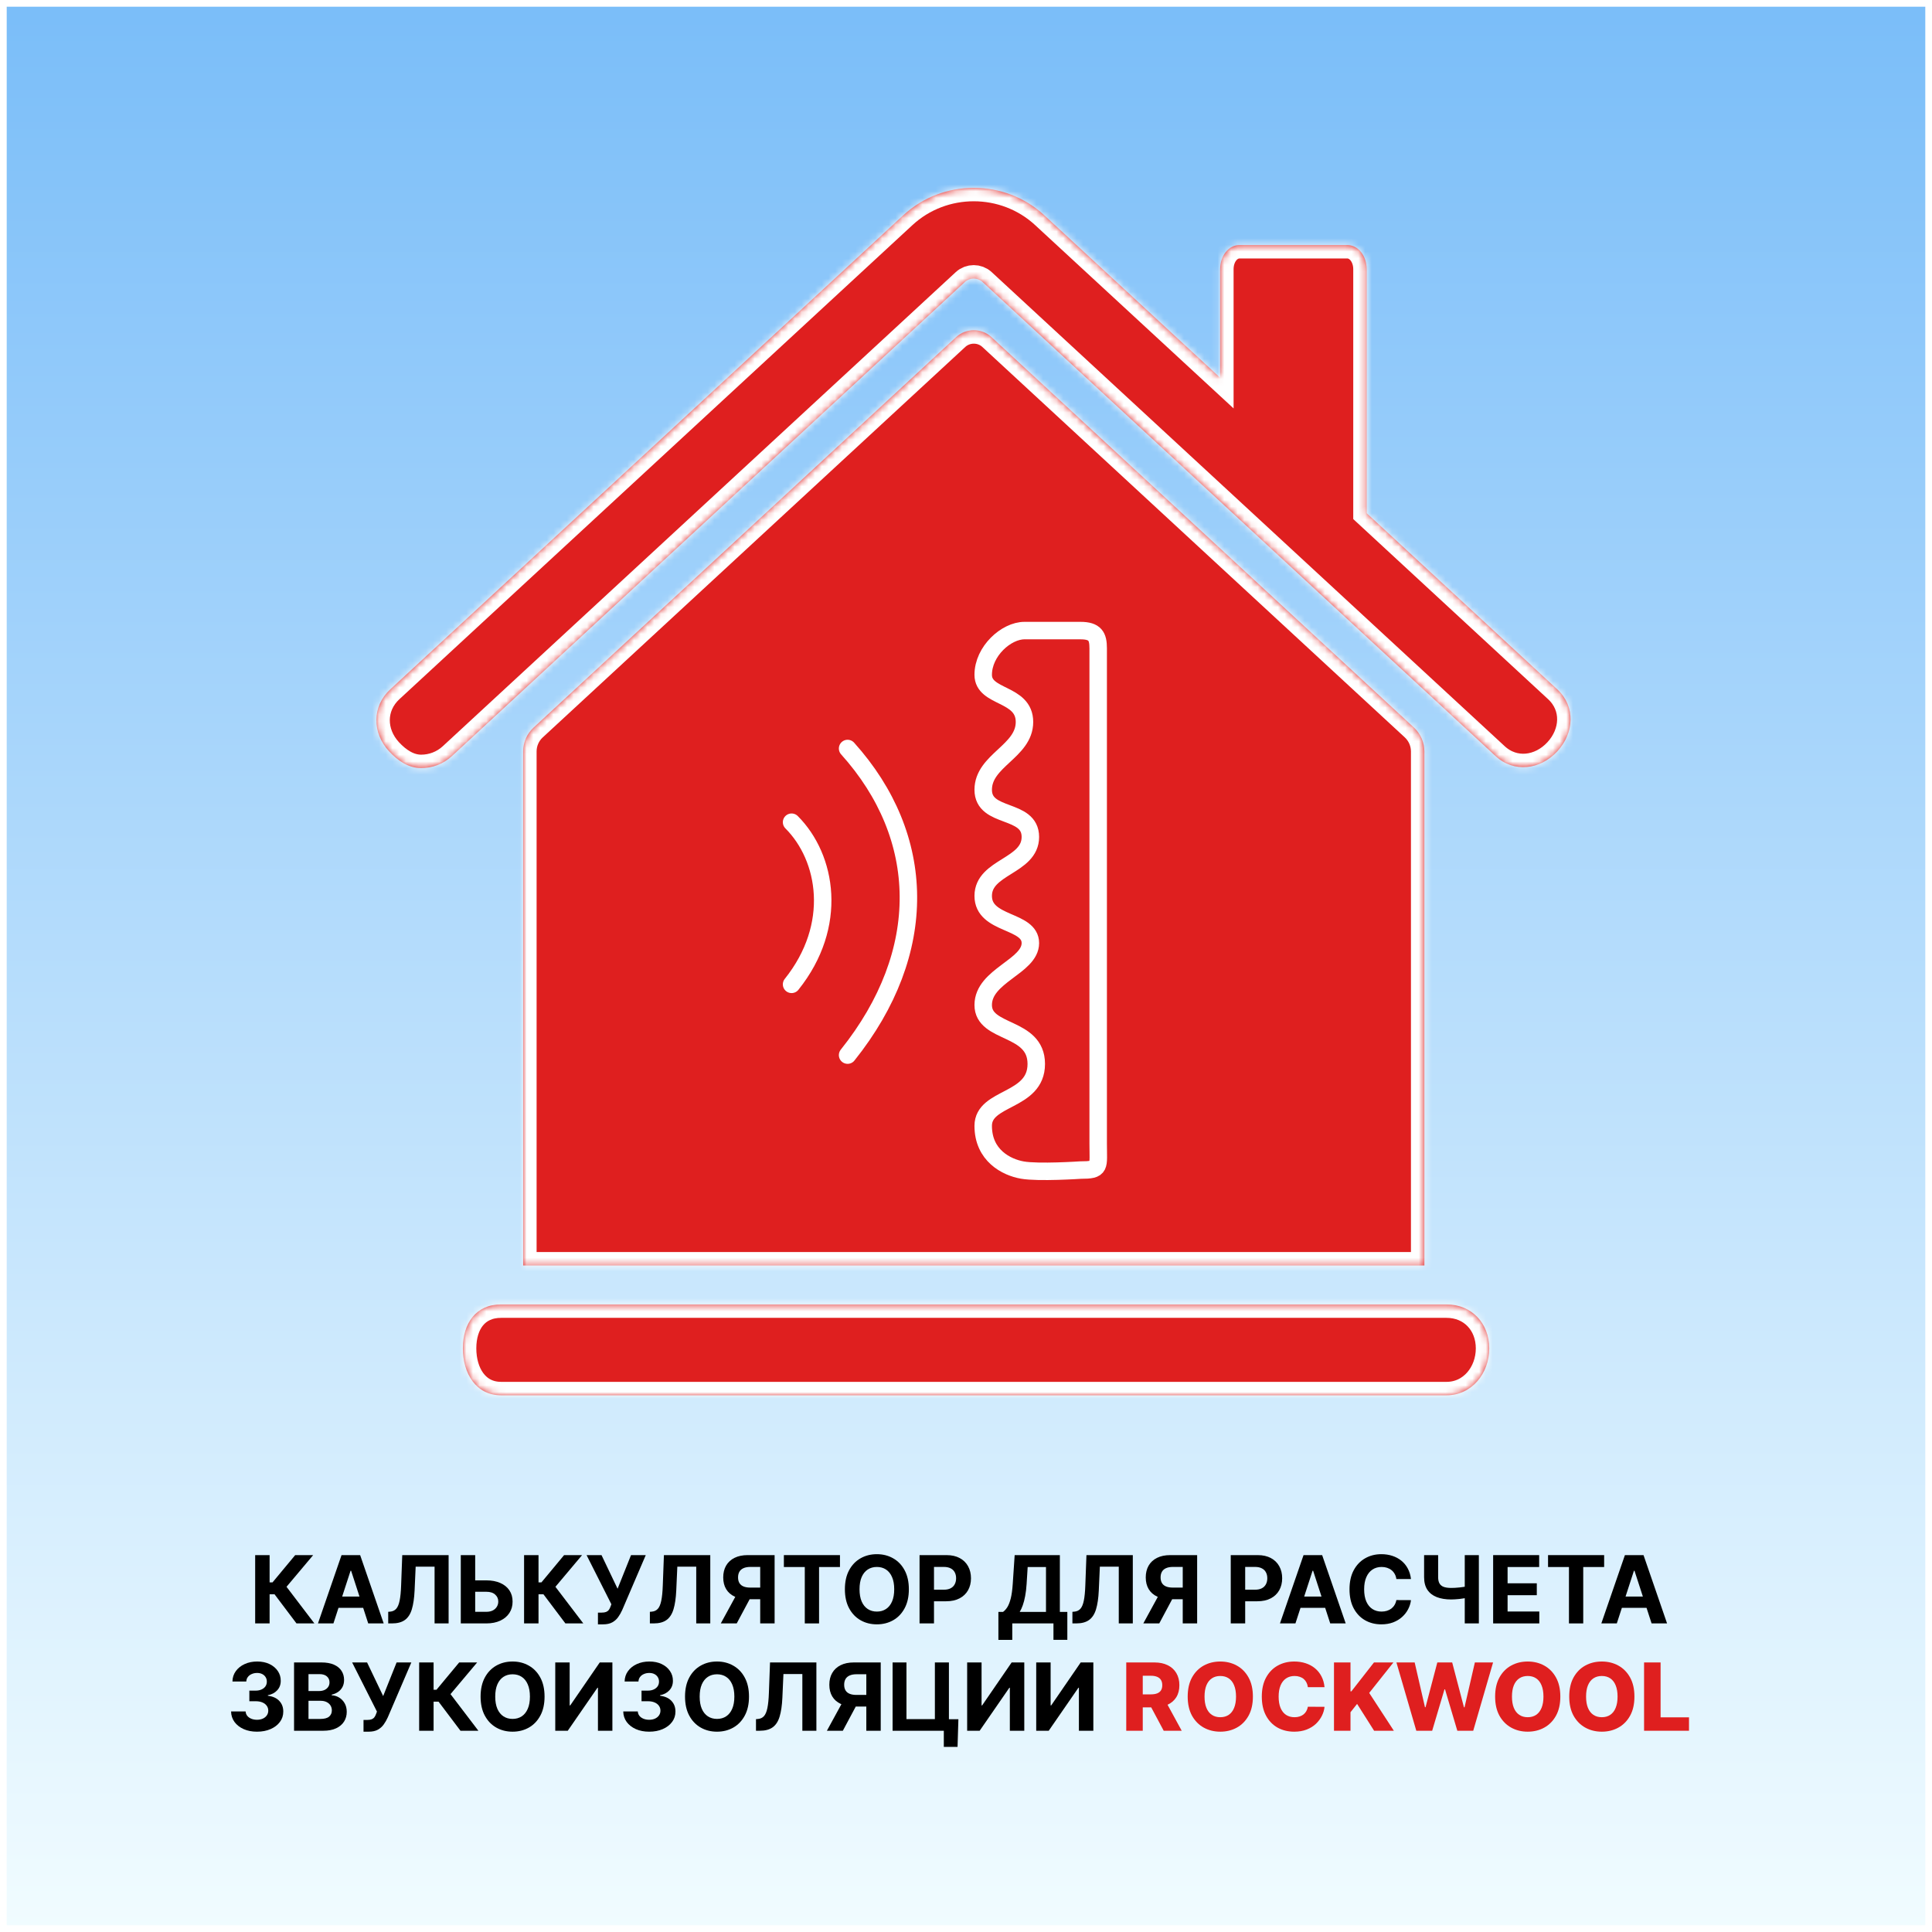 <svg width="288" height="288" viewBox="0 0 288 288" fill="none" xmlns="http://www.w3.org/2000/svg">
<rect x="0" y="0" width="288" height="288" fill="#333333" stroke="none"/>
<rect x="0.5" y="0.5" width="287" height="287" fill="url(#paint0_linear_47_509)"/>
<rect x="0.5" y="0.5" width="287" height="287" stroke="white"/>
<mask id="path-2-inside-1_47_509" fill="white">
<path d="M232.136 102.759L203.73 76.501V40.125C203.73 38.11 202.448 36.524 200.823 36.524H184.792C183.159 36.524 181.886 38.102 181.886 40.125V56.305L155.668 32.087C149.777 26.642 140.543 26.634 134.652 32.087L58.176 102.759C55.426 105.298 55.461 109.258 58 112C59.336 113.445 60.957 114.501 62.778 114.501C64.418 114.501 66.074 113.907 67.371 112.704L143.839 42.032C144.574 41.353 145.73 41.353 146.464 42.032L222.94 112.704C225.69 115.243 229.596 114.752 232.136 112.01C234.682 109.26 234.886 105.299 232.136 102.759Z"/>
<path d="M210.776 108.455L147.792 50.245C146.323 48.886 144.01 48.886 142.534 50.245L79.542 108.455C78.55 109.369 77.987 110.659 77.987 112.01V188.642H212.331V112.01C212.331 110.666 211.76 109.369 210.776 108.455Z"/>
<path d="M215.636 194.447H74.698C70.955 194.447 69 197.258 69 201C69 204.742 70.955 207.994 74.698 207.994H215.636C219.378 207.994 222 204.742 222 201C222 197.258 219.37 194.447 215.636 194.447Z"/>
</mask>
<path d="M232.136 102.759L203.73 76.501V40.125C203.73 38.11 202.448 36.524 200.823 36.524H184.792C183.159 36.524 181.886 38.102 181.886 40.125V56.305L155.668 32.087C149.777 26.642 140.543 26.634 134.652 32.087L58.176 102.759C55.426 105.298 55.461 109.258 58 112C59.336 113.445 60.957 114.501 62.778 114.501C64.418 114.501 66.074 113.907 67.371 112.704L143.839 42.032C144.574 41.353 145.73 41.353 146.464 42.032L222.94 112.704C225.69 115.243 229.596 114.752 232.136 112.01C234.682 109.26 234.886 105.299 232.136 102.759Z" fill="#DF1F1F"/>
<path d="M210.776 108.455L147.792 50.245C146.323 48.886 144.01 48.886 142.534 50.245L79.542 108.455C78.55 109.369 77.987 110.659 77.987 112.01V188.642H212.331V112.01C212.331 110.666 211.76 109.369 210.776 108.455Z" fill="#DF1F1F"/>
<path d="M215.636 194.447H74.698C70.955 194.447 69 197.258 69 201C69 204.742 70.955 207.994 74.698 207.994H215.636C219.378 207.994 222 204.742 222 201C222 197.258 219.37 194.447 215.636 194.447Z" fill="#DF1F1F"/>
<path d="M232.136 102.759L203.73 76.501V40.125C203.73 38.11 202.448 36.524 200.823 36.524H184.792C183.159 36.524 181.886 38.102 181.886 40.125V56.305L155.668 32.087C149.777 26.642 140.543 26.634 134.652 32.087L58.176 102.759C55.426 105.298 55.461 109.258 58 112C59.336 113.445 60.957 114.501 62.778 114.501C64.418 114.501 66.074 113.907 67.371 112.704L143.839 42.032C144.574 41.353 145.73 41.353 146.464 42.032L222.94 112.704C225.69 115.243 229.596 114.752 232.136 112.01C234.682 109.26 234.886 105.299 232.136 102.759Z" stroke="white" stroke-width="4.007" mask="url(#path-2-inside-1_47_509)"/>
<path d="M210.776 108.455L147.792 50.245C146.323 48.886 144.01 48.886 142.534 50.245L79.542 108.455C78.55 109.369 77.987 110.659 77.987 112.01V188.642H212.331V112.01C212.331 110.666 211.76 109.369 210.776 108.455Z" stroke="white" stroke-width="4.007" mask="url(#path-2-inside-1_47_509)"/>
<path d="M215.636 194.447H74.698C70.955 194.447 69 197.258 69 201C69 204.742 70.955 207.994 74.698 207.994H215.636C219.378 207.994 222 204.742 222 201C222 197.258 219.37 194.447 215.636 194.447Z" stroke="white" stroke-width="4.007" mask="url(#path-2-inside-1_47_509)"/>
<path d="M44.197 242L40.926 237.66H40.19V242H38.037V231.818H40.19V235.885H40.623L44.003 231.818H46.683L42.711 236.541L46.867 242H44.197Z" fill="black"/>
<path d="M49.704 242H47.398L50.913 231.818H53.687L57.197 242H54.89L52.339 234.145H52.26L49.704 242ZM49.56 237.998H55.009V239.678H49.56V237.998Z" fill="black"/>
<path d="M57.87 242V240.27L58.159 240.245C58.53 240.215 58.83 240.074 59.058 239.822C59.287 239.567 59.458 239.161 59.571 238.604C59.687 238.044 59.761 237.292 59.794 236.347L59.963 231.818H66.874V242H64.781V233.543H61.962L61.803 237.088C61.75 238.228 61.614 239.16 61.395 239.882C61.18 240.605 60.835 241.138 60.361 241.483C59.89 241.828 59.246 242 58.427 242H57.87Z" fill="black"/>
<path d="M70.066 235.582H72.492C73.3 235.582 73.996 235.713 74.58 235.974C75.166 236.233 75.619 236.599 75.937 237.073C76.255 237.547 76.413 238.106 76.409 238.749C76.413 239.388 76.255 239.953 75.937 240.444C75.619 240.931 75.166 241.312 74.58 241.587C73.996 241.862 73.3 242 72.492 242H68.688V231.818H70.836V240.27H72.492C72.879 240.27 73.206 240.2 73.471 240.061C73.736 239.919 73.937 239.731 74.073 239.499C74.212 239.264 74.28 239.007 74.276 238.729C74.28 238.324 74.127 237.983 73.819 237.705C73.514 237.423 73.072 237.282 72.492 237.282H70.066V235.582Z" fill="black"/>
<path d="M84.283 242L81.012 237.66H80.276V242H78.123V231.818H80.276V235.885H80.709L84.089 231.818H86.769L82.796 236.541L86.953 242H84.283Z" fill="black"/>
<path d="M89.134 242.139V240.389H89.686C89.961 240.389 90.183 240.356 90.352 240.29C90.521 240.22 90.655 240.119 90.755 239.986C90.858 239.851 90.944 239.682 91.013 239.479L91.138 239.146L87.439 231.818H89.666L92.062 236.83L94.066 231.818H96.263L92.753 240.001C92.584 240.379 92.384 240.731 92.152 241.055C91.923 241.38 91.63 241.642 91.272 241.841C90.914 242.04 90.457 242.139 89.9 242.139H89.134Z" fill="black"/>
<path d="M96.876 242V240.27L97.164 240.245C97.536 240.215 97.836 240.074 98.064 239.822C98.293 239.567 98.464 239.161 98.576 238.604C98.692 238.044 98.767 237.292 98.8 236.347L98.969 231.818H105.88V242H103.787V233.543H100.968L100.809 237.088C100.756 238.228 100.62 239.16 100.401 239.882C100.185 240.605 99.841 241.138 99.367 241.483C98.896 241.828 98.251 242 97.433 242H96.876Z" fill="black"/>
<path d="M115.47 242H113.322V233.578H111.87C111.456 233.578 111.111 233.639 110.836 233.762C110.565 233.881 110.361 234.057 110.225 234.289C110.089 234.521 110.021 234.806 110.021 235.144C110.021 235.479 110.089 235.759 110.225 235.984C110.361 236.21 110.565 236.379 110.836 236.491C111.108 236.604 111.449 236.66 111.86 236.66H114.197V238.391H111.512C110.734 238.391 110.067 238.261 109.514 238.003C108.96 237.744 108.538 237.373 108.246 236.889C107.954 236.402 107.809 235.82 107.809 235.144C107.809 234.471 107.951 233.886 108.236 233.389C108.525 232.889 108.94 232.503 109.484 232.231C110.031 231.956 110.689 231.818 111.458 231.818H115.47V242ZM109.976 237.366H112.298L109.822 242H107.446L109.976 237.366Z" fill="black"/>
<path d="M116.851 233.593V231.818H125.213V233.593H122.096V242H119.968V233.593H116.851Z" fill="black"/>
<path d="M135.482 236.909C135.482 238.019 135.271 238.964 134.85 239.743C134.433 240.522 133.863 241.117 133.14 241.528C132.421 241.935 131.612 242.139 130.714 242.139C129.809 242.139 128.997 241.934 128.278 241.523C127.559 241.112 126.99 240.517 126.573 239.738C126.155 238.959 125.946 238.016 125.946 236.909C125.946 235.799 126.155 234.854 126.573 234.075C126.99 233.296 127.559 232.703 128.278 232.295C128.997 231.884 129.809 231.679 130.714 231.679C131.612 231.679 132.421 231.884 133.14 232.295C133.863 232.703 134.433 233.296 134.85 234.075C135.271 234.854 135.482 235.799 135.482 236.909ZM133.299 236.909C133.299 236.19 133.191 235.583 132.976 235.089C132.764 234.596 132.464 234.221 132.076 233.966C131.688 233.711 131.234 233.583 130.714 233.583C130.194 233.583 129.74 233.711 129.352 233.966C128.964 234.221 128.662 234.596 128.447 235.089C128.235 235.583 128.129 236.19 128.129 236.909C128.129 237.628 128.235 238.235 128.447 238.729C128.662 239.223 128.964 239.597 129.352 239.852C129.74 240.107 130.194 240.235 130.714 240.235C131.234 240.235 131.688 240.107 132.076 239.852C132.464 239.597 132.764 239.223 132.976 238.729C133.191 238.235 133.299 237.628 133.299 236.909Z" fill="black"/>
<path d="M137.076 242V231.818H141.093C141.866 231.818 142.524 231.966 143.067 232.261C143.611 232.552 144.025 232.958 144.31 233.479C144.598 233.996 144.743 234.592 144.743 235.268C144.743 235.945 144.597 236.541 144.305 237.058C144.013 237.575 143.591 237.978 143.037 238.266C142.487 238.555 141.821 238.699 141.039 238.699H138.478V236.974H140.691C141.105 236.974 141.446 236.902 141.715 236.76C141.987 236.614 142.189 236.414 142.321 236.158C142.457 235.9 142.525 235.603 142.525 235.268C142.525 234.93 142.457 234.635 142.321 234.384C142.189 234.128 141.987 233.931 141.715 233.792C141.443 233.649 141.098 233.578 140.681 233.578H139.229V242H137.076Z" fill="black"/>
<path d="M148.829 244.456V240.285H149.52C149.756 240.116 149.971 239.877 150.167 239.569C150.362 239.257 150.529 238.828 150.669 238.281C150.808 237.731 150.907 237.012 150.967 236.124L151.255 231.818H157.992V240.285H159.105V244.446H157.037V242H150.897V244.456H148.829ZM152.006 240.285H155.924V233.593H153.194L153.035 236.124C152.992 236.796 152.921 237.393 152.821 237.913C152.725 238.434 152.608 238.889 152.468 239.281C152.333 239.668 152.178 240.003 152.006 240.285Z" fill="black"/>
<path d="M159.862 242V240.27L160.151 240.245C160.522 240.215 160.822 240.074 161.051 239.822C161.279 239.567 161.45 239.161 161.563 238.604C161.679 238.044 161.753 237.292 161.786 236.347L161.955 231.818H168.866V242H166.773V233.543H163.954L163.795 237.088C163.742 238.228 163.606 239.16 163.387 239.882C163.172 240.605 162.827 241.138 162.353 241.483C161.883 241.828 161.238 242 160.419 242H159.862Z" fill="black"/>
<path d="M178.456 242H176.308V233.578H174.857C174.442 233.578 174.098 233.639 173.823 233.762C173.551 233.881 173.347 234.057 173.211 234.289C173.075 234.521 173.007 234.806 173.007 235.144C173.007 235.479 173.075 235.759 173.211 235.984C173.347 236.21 173.551 236.379 173.823 236.491C174.094 236.604 174.436 236.66 174.847 236.66H177.183V238.391H174.499C173.72 238.391 173.054 238.261 172.5 238.003C171.947 237.744 171.524 237.373 171.232 236.889C170.941 236.402 170.795 235.82 170.795 235.144C170.795 234.471 170.937 233.886 171.222 233.389C171.511 232.889 171.927 232.503 172.47 232.231C173.017 231.956 173.675 231.818 174.444 231.818H178.456V242ZM172.963 237.366H175.284L172.808 242H170.432L172.963 237.366Z" fill="black"/>
<path d="M183.465 242V231.818H187.482C188.254 231.818 188.912 231.966 189.456 232.261C189.999 232.552 190.414 232.958 190.699 233.479C190.987 233.996 191.131 234.592 191.131 235.268C191.131 235.945 190.985 236.541 190.694 237.058C190.402 237.575 189.979 237.978 189.426 238.266C188.876 238.555 188.21 238.699 187.427 238.699H184.867V236.974H187.079C187.494 236.974 187.835 236.902 188.104 236.76C188.375 236.614 188.577 236.414 188.71 236.158C188.846 235.9 188.914 235.603 188.914 235.268C188.914 234.93 188.846 234.635 188.71 234.384C188.577 234.128 188.375 233.931 188.104 233.792C187.832 233.649 187.487 233.578 187.069 233.578H185.618V242H183.465Z" fill="black"/>
<path d="M193.109 242H190.802L194.317 231.818H197.091L200.601 242H198.294L195.744 234.145H195.664L193.109 242ZM192.965 237.998H198.413V239.678H192.965V237.998Z" fill="black"/>
<path d="M210.332 235.383H208.154C208.114 235.101 208.033 234.851 207.91 234.632C207.788 234.41 207.63 234.221 207.438 234.065C207.246 233.91 207.024 233.79 206.772 233.707C206.523 233.625 206.253 233.583 205.961 233.583C205.434 233.583 204.975 233.714 204.584 233.976C204.193 234.234 203.89 234.612 203.675 235.109C203.459 235.603 203.351 236.203 203.351 236.909C203.351 237.635 203.459 238.245 203.675 238.739C203.893 239.232 204.198 239.605 204.589 239.857C204.98 240.109 205.433 240.235 205.947 240.235C206.235 240.235 206.502 240.197 206.747 240.121C206.996 240.044 207.216 239.933 207.408 239.788C207.6 239.638 207.76 239.458 207.885 239.246C208.015 239.034 208.104 238.792 208.154 238.52L210.332 238.53C210.275 238.997 210.134 239.448 209.909 239.882C209.687 240.313 209.387 240.699 209.009 241.04C208.635 241.379 208.187 241.647 207.667 241.846C207.15 242.041 206.565 242.139 205.912 242.139C205.004 242.139 204.192 241.934 203.476 241.523C202.763 241.112 202.2 240.517 201.785 239.738C201.374 238.959 201.169 238.016 201.169 236.909C201.169 235.799 201.378 234.854 201.795 234.075C202.213 233.296 202.78 232.703 203.496 232.295C204.211 231.884 205.017 231.679 205.912 231.679C206.502 231.679 207.049 231.762 207.552 231.928C208.059 232.093 208.509 232.335 208.9 232.653C209.291 232.968 209.609 233.354 209.854 233.812C210.103 234.269 210.262 234.793 210.332 235.383Z" fill="black"/>
<path d="M212.288 231.818H214.381V235.099C214.381 235.491 214.449 235.805 214.585 236.044C214.721 236.279 214.931 236.45 215.216 236.556C215.504 236.659 215.874 236.71 216.325 236.71C216.484 236.71 216.671 236.705 216.887 236.695C217.102 236.682 217.324 236.664 217.553 236.641C217.785 236.617 218.004 236.589 218.209 236.556C218.415 236.523 218.585 236.485 218.721 236.442V238.142C218.582 238.188 218.408 238.23 218.199 238.266C217.994 238.299 217.776 238.329 217.548 238.356C217.319 238.379 217.097 238.397 216.882 238.41C216.666 238.424 216.481 238.43 216.325 238.43C215.506 238.43 214.794 238.314 214.187 238.082C213.58 237.847 213.111 237.484 212.78 236.994C212.452 236.503 212.288 235.872 212.288 235.099V231.818ZM218.348 231.818H220.451V242H218.348V231.818Z" fill="black"/>
<path d="M222.58 242V231.818H229.441V233.593H224.733V236.019H229.088V237.794H224.733V240.225H229.461V242H222.58Z" fill="black"/>
<path d="M230.765 233.593V231.818H239.127V233.593H236.01V242H233.882V233.593H230.765Z" fill="black"/>
<path d="M241.015 242H238.708L242.223 231.818H244.997L248.507 242H246.2L243.65 234.145H243.57L241.015 242ZM240.871 237.998H246.32V239.678H240.871V237.998Z" fill="black"/>
<path d="M38.309 258.139C37.567 258.139 36.906 258.012 36.326 257.756C35.749 257.498 35.293 257.143 34.959 256.692C34.627 256.238 34.456 255.715 34.447 255.121H36.614C36.627 255.37 36.709 255.589 36.858 255.778C37.01 255.963 37.212 256.107 37.464 256.21C37.716 256.313 38 256.364 38.315 256.364C38.643 256.364 38.933 256.306 39.184 256.19C39.436 256.074 39.634 255.914 39.776 255.708C39.919 255.503 39.99 255.266 39.99 254.997C39.99 254.725 39.914 254.485 39.761 254.276C39.612 254.064 39.397 253.898 39.115 253.779C38.837 253.66 38.505 253.6 38.121 253.6H37.171V252.019H38.121C38.445 252.019 38.732 251.963 38.981 251.85C39.233 251.737 39.428 251.582 39.567 251.383C39.706 251.181 39.776 250.945 39.776 250.677C39.776 250.422 39.715 250.198 39.592 250.006C39.473 249.81 39.304 249.658 39.085 249.548C38.87 249.439 38.618 249.384 38.329 249.384C38.038 249.384 37.771 249.437 37.529 249.543C37.287 249.646 37.093 249.794 36.947 249.986C36.801 250.178 36.724 250.403 36.714 250.662H34.65C34.66 250.075 34.828 249.558 35.153 249.111C35.477 248.663 35.915 248.314 36.465 248.062C37.019 247.807 37.643 247.679 38.339 247.679C39.042 247.679 39.657 247.807 40.184 248.062C40.711 248.317 41.12 248.662 41.412 249.096C41.707 249.527 41.853 250.011 41.849 250.548C41.853 251.118 41.675 251.593 41.317 251.974C40.963 252.356 40.5 252.598 39.93 252.7V252.78C40.679 252.876 41.249 253.136 41.64 253.56C42.035 253.981 42.23 254.508 42.227 255.141C42.23 255.721 42.063 256.237 41.725 256.687C41.39 257.138 40.928 257.493 40.338 257.751C39.748 258.01 39.072 258.139 38.309 258.139Z" fill="black"/>
<path d="M43.834 258V247.818H47.911C48.66 247.818 49.285 247.929 49.785 248.151C50.286 248.373 50.662 248.682 50.914 249.076C51.166 249.467 51.292 249.918 51.292 250.428C51.292 250.826 51.212 251.176 51.053 251.477C50.894 251.776 50.675 252.021 50.397 252.213C50.122 252.402 49.807 252.536 49.452 252.616V252.715C49.84 252.732 50.203 252.841 50.541 253.043C50.882 253.245 51.159 253.529 51.371 253.893C51.583 254.255 51.689 254.686 51.689 255.186C51.689 255.726 51.555 256.209 51.287 256.633C51.021 257.054 50.629 257.387 50.108 257.632C49.588 257.877 48.947 258 48.184 258H43.834ZM45.987 256.24H47.742C48.342 256.24 48.779 256.126 49.054 255.897C49.329 255.665 49.467 255.357 49.467 254.972C49.467 254.691 49.399 254.442 49.263 254.227C49.127 254.011 48.933 253.842 48.681 253.719C48.433 253.597 48.136 253.535 47.792 253.535H45.987V256.24ZM45.987 252.079H47.583C47.878 252.079 48.14 252.027 48.368 251.925C48.6 251.819 48.783 251.669 48.915 251.477C49.051 251.285 49.119 251.055 49.119 250.786C49.119 250.418 48.988 250.122 48.726 249.896C48.468 249.671 48.1 249.558 47.623 249.558H45.987V252.079Z" fill="black"/>
<path d="M54.189 258.139V256.389H54.741C55.016 256.389 55.238 256.356 55.407 256.29C55.576 256.22 55.71 256.119 55.809 255.986C55.912 255.851 55.998 255.682 56.068 255.479L56.192 255.146L52.493 247.818H54.721L57.117 252.83L59.121 247.818H61.318L57.808 256.001C57.639 256.379 57.438 256.731 57.206 257.055C56.978 257.38 56.684 257.642 56.327 257.841C55.969 258.04 55.511 258.139 54.954 258.139H54.189Z" fill="black"/>
<path d="M68.642 258L65.371 253.66H64.635V258H62.483V247.818H64.635V251.885H65.068L68.448 247.818H71.128L67.156 252.541L71.312 258H68.642Z" fill="black"/>
<path d="M81.177 252.909C81.177 254.019 80.967 254.964 80.546 255.743C80.128 256.522 79.558 257.117 78.835 257.528C78.116 257.935 77.308 258.139 76.409 258.139C75.504 258.139 74.692 257.934 73.973 257.523C73.254 257.112 72.686 256.517 72.268 255.738C71.85 254.959 71.641 254.016 71.641 252.909C71.641 251.799 71.85 250.854 72.268 250.075C72.686 249.296 73.254 248.703 73.973 248.295C74.692 247.884 75.504 247.679 76.409 247.679C77.308 247.679 78.116 247.884 78.835 248.295C79.558 248.703 80.128 249.296 80.546 250.075C80.967 250.854 81.177 251.799 81.177 252.909ZM78.995 252.909C78.995 252.19 78.887 251.583 78.671 251.089C78.459 250.596 78.159 250.221 77.772 249.966C77.384 249.711 76.93 249.583 76.409 249.583C75.889 249.583 75.435 249.711 75.047 249.966C74.659 250.221 74.358 250.596 74.142 251.089C73.93 251.583 73.824 252.19 73.824 252.909C73.824 253.628 73.93 254.235 74.142 254.729C74.358 255.223 74.659 255.597 75.047 255.852C75.435 256.107 75.889 256.235 76.409 256.235C76.93 256.235 77.384 256.107 77.772 255.852C78.159 255.597 78.459 255.223 78.671 254.729C78.887 254.235 78.995 253.628 78.995 252.909Z" fill="black"/>
<path d="M82.772 247.818H84.919V254.222H85.004L89.404 247.818H91.288V258H89.135V251.592H89.061L84.636 258H82.772V247.818Z" fill="black"/>
<path d="M96.77 258.139C96.028 258.139 95.367 258.012 94.787 257.756C94.21 257.498 93.754 257.143 93.42 256.692C93.088 256.238 92.917 255.715 92.907 255.121H95.075C95.088 255.37 95.17 255.589 95.319 255.778C95.471 255.963 95.673 256.107 95.925 256.21C96.177 256.313 96.46 256.364 96.775 256.364C97.103 256.364 97.394 256.306 97.645 256.19C97.897 256.074 98.094 255.914 98.237 255.708C98.38 255.503 98.451 255.266 98.451 254.997C98.451 254.725 98.375 254.485 98.222 254.276C98.073 254.064 97.858 253.898 97.576 253.779C97.297 253.66 96.966 253.6 96.582 253.6H95.632V252.019H96.582C96.906 252.019 97.193 251.963 97.442 251.85C97.694 251.737 97.889 251.582 98.028 251.383C98.167 251.181 98.237 250.945 98.237 250.677C98.237 250.422 98.176 250.198 98.053 250.006C97.934 249.81 97.765 249.658 97.546 249.548C97.331 249.439 97.079 249.384 96.79 249.384C96.499 249.384 96.232 249.437 95.99 249.543C95.748 249.646 95.554 249.794 95.408 249.986C95.262 250.178 95.184 250.403 95.174 250.662H93.111C93.121 250.075 93.289 249.558 93.614 249.111C93.938 248.663 94.376 248.314 94.926 248.062C95.48 247.807 96.104 247.679 96.8 247.679C97.503 247.679 98.118 247.807 98.645 248.062C99.172 248.317 99.581 248.662 99.873 249.096C100.168 249.527 100.314 250.011 100.31 250.548C100.314 251.118 100.136 251.593 99.778 251.974C99.424 252.356 98.961 252.598 98.391 252.7V252.78C99.14 252.876 99.71 253.136 100.101 253.56C100.496 253.981 100.691 254.508 100.688 255.141C100.691 255.721 100.524 256.237 100.186 256.687C99.851 257.138 99.389 257.493 98.799 257.751C98.209 258.01 97.533 258.139 96.77 258.139Z" fill="black"/>
<path d="M111.652 252.909C111.652 254.019 111.441 254.964 111.02 255.743C110.603 256.522 110.033 257.117 109.31 257.528C108.591 257.935 107.782 258.139 106.884 258.139C105.979 258.139 105.167 257.934 104.448 257.523C103.729 257.112 103.16 256.517 102.743 255.738C102.325 254.959 102.116 254.016 102.116 252.909C102.116 251.799 102.325 250.854 102.743 250.075C103.16 249.296 103.729 248.703 104.448 248.295C105.167 247.884 105.979 247.679 106.884 247.679C107.782 247.679 108.591 247.884 109.31 248.295C110.033 248.703 110.603 249.296 111.02 250.075C111.441 250.854 111.652 251.799 111.652 252.909ZM109.469 252.909C109.469 252.19 109.361 251.583 109.146 251.089C108.934 250.596 108.634 250.221 108.246 249.966C107.858 249.711 107.404 249.583 106.884 249.583C106.364 249.583 105.909 249.711 105.522 249.966C105.134 250.221 104.832 250.596 104.617 251.089C104.405 251.583 104.299 252.19 104.299 252.909C104.299 253.628 104.405 254.235 104.617 254.729C104.832 255.223 105.134 255.597 105.522 255.852C105.909 256.107 106.364 256.235 106.884 256.235C107.404 256.235 107.858 256.107 108.246 255.852C108.634 255.597 108.934 255.223 109.146 254.729C109.361 254.235 109.469 253.628 109.469 252.909Z" fill="black"/>
<path d="M112.694 258V256.27L112.983 256.245C113.354 256.215 113.654 256.074 113.883 255.822C114.111 255.567 114.282 255.161 114.395 254.604C114.511 254.044 114.585 253.292 114.618 252.347L114.787 247.818H121.698V258H119.605V249.543H116.786L116.627 253.088C116.574 254.228 116.438 255.16 116.219 255.882C116.004 256.605 115.659 257.138 115.185 257.483C114.715 257.828 114.07 258 113.251 258H112.694Z" fill="black"/>
<path d="M131.288 258H129.14V249.578H127.689C127.274 249.578 126.93 249.639 126.655 249.762C126.383 249.881 126.179 250.057 126.043 250.289C125.907 250.521 125.839 250.806 125.839 251.144C125.839 251.479 125.907 251.759 126.043 251.984C126.179 252.21 126.383 252.379 126.655 252.491C126.926 252.604 127.268 252.66 127.679 252.66H130.015V254.391H127.331C126.552 254.391 125.886 254.261 125.332 254.003C124.779 253.744 124.356 253.373 124.064 252.889C123.773 252.402 123.627 251.82 123.627 251.144C123.627 250.471 123.769 249.886 124.055 249.389C124.343 248.889 124.759 248.503 125.302 248.231C125.849 247.956 126.507 247.818 127.276 247.818H131.288V258ZM125.795 253.366H128.116L125.64 258H123.264L125.795 253.366Z" fill="black"/>
<path d="M142.866 256.28L142.741 260.406H140.693V258H139.977V256.28H142.866ZM133.057 258V247.818H135.125V256.27H139.361V247.818H141.454V258H133.057Z" fill="black"/>
<path d="M144.172 247.818H146.32V254.222H146.404L150.804 247.818H152.688V258H150.536V251.592H150.461L146.036 258H144.172V247.818Z" fill="black"/>
<path d="M154.467 247.818H156.615V254.222H156.699L161.099 247.818H162.983V258H160.831V251.592H160.756L156.331 258H154.467V247.818Z" fill="black"/>
<path d="M167.888 258V247.818H172.094C172.856 247.818 173.514 247.956 174.067 248.231C174.624 248.503 175.054 248.894 175.355 249.404C175.657 249.911 175.808 250.513 175.808 251.209C175.808 251.915 175.653 252.515 175.345 253.009C175.037 253.499 174.599 253.874 174.033 254.132C173.466 254.387 172.795 254.515 172.019 254.515H169.359V252.576H171.562C171.933 252.576 172.243 252.528 172.491 252.432C172.743 252.332 172.934 252.183 173.063 251.984C173.192 251.782 173.257 251.524 173.257 251.209C173.257 250.894 173.192 250.634 173.063 250.428C172.934 250.219 172.743 250.064 172.491 249.961C172.24 249.855 171.93 249.802 171.562 249.802H170.349V258H167.888ZM173.62 253.347L176.156 258H173.471L170.985 253.347H173.62Z" fill="#DF1F1F"/>
<path d="M186.767 252.909C186.767 254.029 186.552 254.979 186.121 255.758C185.69 256.537 185.107 257.128 184.371 257.533C183.639 257.937 182.817 258.139 181.905 258.139C180.99 258.139 180.167 257.935 179.434 257.528C178.702 257.12 178.12 256.528 177.689 255.753C177.262 254.974 177.048 254.026 177.048 252.909C177.048 251.789 177.262 250.839 177.689 250.06C178.12 249.281 178.702 248.69 179.434 248.285C180.167 247.881 180.99 247.679 181.905 247.679C182.817 247.679 183.639 247.881 184.371 248.285C185.107 248.69 185.69 249.281 186.121 250.06C186.552 250.839 186.767 251.789 186.767 252.909ZM184.252 252.909C184.252 252.246 184.157 251.686 183.968 251.229C183.783 250.771 183.514 250.425 183.163 250.19C182.815 249.954 182.396 249.837 181.905 249.837C181.418 249.837 180.999 249.954 180.647 250.19C180.296 250.425 180.026 250.771 179.837 251.229C179.651 251.686 179.559 252.246 179.559 252.909C179.559 253.572 179.651 254.132 179.837 254.589C180.026 255.047 180.296 255.393 180.647 255.629C180.999 255.864 181.418 255.982 181.905 255.982C182.396 255.982 182.815 255.864 183.163 255.629C183.514 255.393 183.783 255.047 183.968 254.589C184.157 254.132 184.252 253.572 184.252 252.909Z" fill="#DF1F1F"/>
<path d="M197.446 251.507H194.961C194.927 251.252 194.86 251.022 194.757 250.816C194.654 250.611 194.518 250.435 194.349 250.289C194.18 250.143 193.98 250.032 193.748 249.956C193.519 249.876 193.265 249.837 192.987 249.837C192.493 249.837 192.067 249.958 191.709 250.2C191.355 250.442 191.081 250.791 190.889 251.249C190.7 251.706 190.605 252.259 190.605 252.909C190.605 253.585 190.702 254.152 190.894 254.609C191.089 255.063 191.363 255.406 191.714 255.638C192.069 255.867 192.488 255.982 192.972 255.982C193.244 255.982 193.491 255.947 193.713 255.877C193.938 255.808 194.135 255.706 194.304 255.574C194.477 255.438 194.618 255.274 194.727 255.082C194.84 254.886 194.918 254.666 194.961 254.42L197.446 254.435C197.403 254.886 197.272 255.33 197.054 255.768C196.838 256.205 196.542 256.605 196.164 256.966C195.786 257.324 195.325 257.609 194.782 257.821C194.241 258.033 193.622 258.139 192.922 258.139C192.001 258.139 191.176 257.937 190.446 257.533C189.721 257.125 189.147 256.532 188.726 255.753C188.305 254.974 188.095 254.026 188.095 252.909C188.095 251.789 188.309 250.839 188.736 250.06C189.164 249.281 189.742 248.69 190.471 248.285C191.2 247.881 192.017 247.679 192.922 247.679C193.539 247.679 194.109 247.765 194.632 247.937C195.156 248.107 195.617 248.355 196.015 248.683C196.412 249.008 196.735 249.407 196.984 249.881C197.233 250.355 197.387 250.897 197.446 251.507Z" fill="#DF1F1F"/>
<path d="M198.855 258V247.818H201.316V252.124H201.45L204.816 247.818H207.714L204.105 252.362L207.779 258H204.835L202.3 253.998L201.316 255.241V258H198.855Z" fill="#DF1F1F"/>
<path d="M211.126 258L208.163 247.818H210.882L212.418 254.49H212.503L214.258 247.818H216.475L218.23 254.505H218.315L219.856 247.818H222.57L219.612 258H217.241L215.406 251.825H215.327L213.492 258H211.126Z" fill="#DF1F1F"/>
<path d="M232.596 252.909C232.596 254.029 232.38 254.979 231.949 255.758C231.518 256.537 230.935 257.128 230.199 257.533C229.467 257.937 228.645 258.139 227.733 258.139C226.819 258.139 225.995 257.935 225.262 257.528C224.53 257.12 223.948 256.528 223.517 255.753C223.09 254.974 222.876 254.026 222.876 252.909C222.876 251.789 223.09 250.839 223.517 250.06C223.948 249.281 224.53 248.69 225.262 248.285C225.995 247.881 226.819 247.679 227.733 247.679C228.645 247.679 229.467 247.881 230.199 248.285C230.935 248.69 231.518 249.281 231.949 250.06C232.38 250.839 232.596 251.789 232.596 252.909ZM230.08 252.909C230.08 252.246 229.985 251.686 229.797 251.229C229.611 250.771 229.342 250.425 228.991 250.19C228.643 249.954 228.224 249.837 227.733 249.837C227.246 249.837 226.827 249.954 226.476 250.19C226.124 250.425 225.854 250.771 225.665 251.229C225.48 251.686 225.387 252.246 225.387 252.909C225.387 253.572 225.48 254.132 225.665 254.589C225.854 255.047 226.124 255.393 226.476 255.629C226.827 255.864 227.246 255.982 227.733 255.982C228.224 255.982 228.643 255.864 228.991 255.629C229.342 255.393 229.611 255.047 229.797 254.589C229.985 254.132 230.08 253.572 230.08 252.909Z" fill="#DF1F1F"/>
<path d="M243.642 252.909C243.642 254.029 243.427 254.979 242.996 255.758C242.565 256.537 241.982 257.128 241.246 257.533C240.514 257.937 239.692 258.139 238.78 258.139C237.865 258.139 237.042 257.935 236.309 257.528C235.577 257.12 234.995 256.528 234.564 255.753C234.137 254.974 233.923 254.026 233.923 252.909C233.923 251.789 234.137 250.839 234.564 250.06C234.995 249.281 235.577 248.69 236.309 248.285C237.042 247.881 237.865 247.679 238.78 247.679C239.692 247.679 240.514 247.881 241.246 248.285C241.982 248.69 242.565 249.281 242.996 250.06C243.427 250.839 243.642 251.789 243.642 252.909ZM241.127 252.909C241.127 252.246 241.032 251.686 240.843 251.229C240.658 250.771 240.389 250.425 240.038 250.19C239.69 249.954 239.271 249.837 238.78 249.837C238.293 249.837 237.874 249.954 237.522 250.19C237.171 250.425 236.901 250.771 236.712 251.229C236.526 251.686 236.434 252.246 236.434 252.909C236.434 253.572 236.526 254.132 236.712 254.589C236.901 255.047 237.171 255.393 237.522 255.629C237.874 255.864 238.293 255.982 238.78 255.982C239.271 255.982 239.69 255.864 240.038 255.629C240.389 255.393 240.658 255.047 240.843 254.589C241.032 254.132 241.127 253.572 241.127 252.909Z" fill="#DF1F1F"/>
<path d="M245.079 258V247.818H247.54V256.001H251.776V258H245.079Z" fill="#DF1F1F"/>
<path d="M161.067 94C161.067 94 155.435 94 152.717 94C150 94 146.565 97.076 146.565 100.592C146.565 104.108 152.717 103.229 152.717 107.623C152.718 112.018 146.565 113.336 146.565 117.731C146.565 122.126 153.596 120.368 153.596 124.762C153.596 129.157 146.565 129.157 146.565 133.552C146.565 137.946 153.596 137.067 153.596 140.583C153.596 144.099 146.565 145.417 146.565 149.812C146.565 154.206 154.475 152.888 154.475 158.601C154.475 164.314 146.565 163.435 146.565 167.83C146.565 172.224 150 174 152.4 174.421C154.8 174.843 161.067 174.421 161.067 174.421C164.143 174.421 163.704 173.982 163.704 170.466V96.637C163.704 94.879 163.264 94 161.067 94Z" fill="#DF1F1F"/>
<path d="M126.35 111.578C138.215 124.762 138.655 141.901 126.35 157.282M118 122.565C123.273 127.839 125.031 137.946 118 146.735M152.717 94C155.435 94 161.067 94 161.067 94C163.264 94 163.704 94.879 163.704 96.637V170.466C163.704 173.982 164.143 174.421 161.067 174.421C161.067 174.421 154.8 174.843 152.4 174.421C150 174 146.565 172.224 146.565 167.83C146.565 163.435 154.475 164.314 154.475 158.601C154.475 152.888 146.565 154.206 146.565 149.812C146.565 145.417 153.596 144.099 153.596 140.583C153.596 137.067 146.565 137.946 146.565 133.552C146.565 129.157 153.596 129.157 153.596 124.762C153.596 120.368 146.565 122.126 146.565 117.731C146.565 113.336 152.718 112.018 152.717 107.623C152.717 103.229 146.565 104.108 146.565 100.592C146.565 97.076 150 94 152.717 94Z" stroke="white" stroke-width="2.605" stroke-linecap="round"/>
<defs>
<linearGradient id="paint0_linear_47_509" x1="144" y1="-75" x2="144" y2="288" gradientUnits="userSpaceOnUse">
<stop stop-color="#5BADF7"/>
<stop offset="1" stop-color="#F1FCFF"/>
</linearGradient>
</defs>
</svg>
